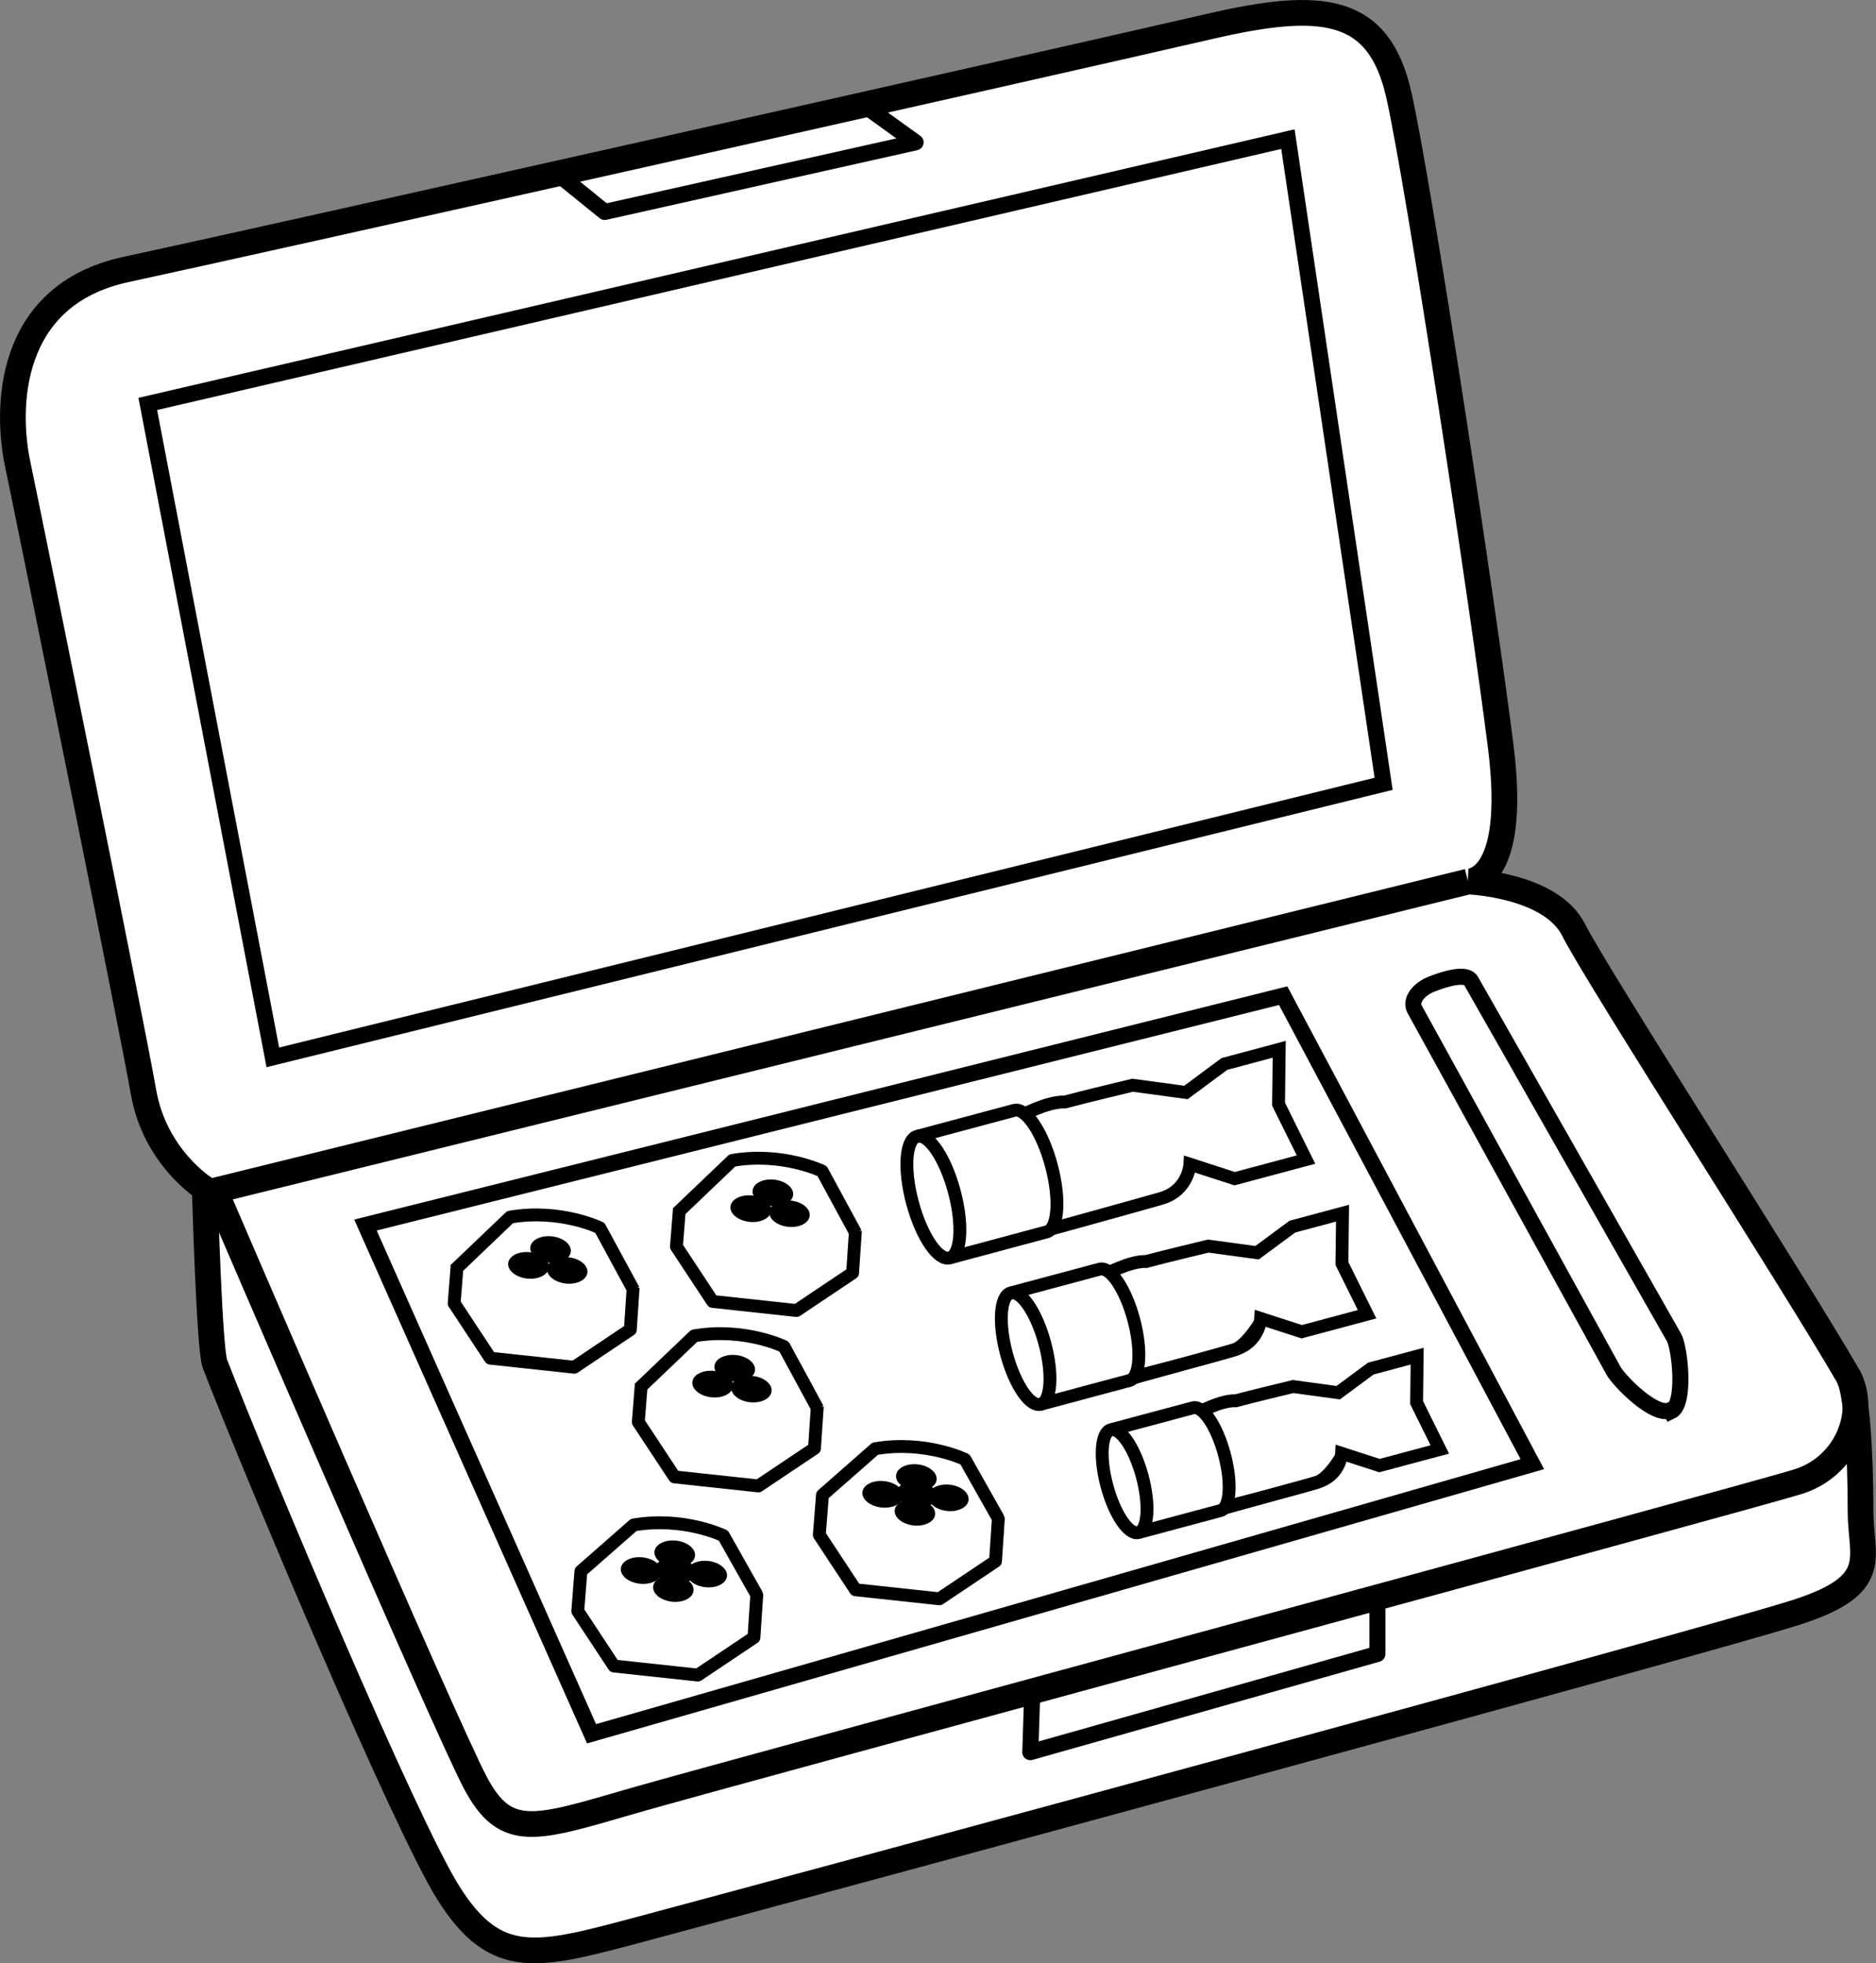 <?xml version="1.0" encoding="iso-8859-1"?>
<!-- Generator: Adobe Illustrator 28.0.0, SVG Export Plug-In . SVG Version: 6.00 Build 0)  -->
<svg version="1.1" id="Layer_3" xmlns="http://www.w3.org/2000/svg" xmlns:xlink="http://www.w3.org/1999/xlink" x="0px" y="0px"
	 width="58.355px" height="61.071px" viewBox="0 0 58.355 61.071" enable-background="new 0 0 58.355 61.071"
	 xml:space="preserve">
<rect x="0" y="0" width="58.355" height="61.071" fill="#808080" stroke="none"/>
<path fill="#FFFFFF" stroke="#000000" stroke-width="0.8" stroke-miterlimit="10" d="M37.655,0.816
	C31.702,2.189,7.667,7.579,3.93,8.38c-3.737,0.801-3.737,4.36-3.381,6.051S4.107,31.916,4.463,33.963
	s1.907,3.009,1.907,3.009s0.137,4.991,0.315,5.451c1.301,3.361,5.913,14.321,7.263,16.462
	c1.491,2.365,2.78,1.982,6.021,1.116c4.914-1.314,33.2-8.971,35.926-9.853c2.657-0.859,1.98-1.691,1.98-3.126
	c0-1.88-0.122-3.76-0.378-4.205c-1.613-2.805-7.831-12.458-8.543-13.882c-0.712-1.424-3.292-1.513-3.292-1.513
	s1.556,0.089,1.022-4.182S44.135,5.71,43.512,2.951C42.889,0.193,41.126,0.015,37.655,0.816z"/>
<g>
	<path fill="#FFFFFF" stroke="#000000" stroke-width="0.4" d="M34.855,44.542l1.215,0.275l1.184-0.866
		c0,0,0.716-0.396,1.187-0.378c0.51-0.137,1.783-0.442,1.783-0.442l1.403,0.191l1.012-0.749l1.443-0.387l-0.017,1.445
		l0.722,1.457L42.911,45.59l-1.179-0.382c0,0-0.034,0.693-0.761,0.901c-0.727,0.208-3.347,0.931-3.347,0.931
		l-1.366-0.388c0,0-0.416,0.898-0.866,1.008"/>
	<path fill="none" stroke="#000000" stroke-width="0.4" d="M41.8,45.19c0,0-0.43,0.781-0.828,0.919
		c-0.398,0.138-3.221,0.863-3.221,0.863s-0.464,0.075-0.724-0.024"/>
	<g>
		<path fill="#FFFFFF" stroke="#000000" stroke-width="0.4" d="M37.108,43.792c0.304-0.082,0.743,0.568,0.979,1.451
			c0.237,0.883,0.182,1.665-0.122,1.746l-2.554,0.684c-0.146,0.039-0.323-0.091-0.494-0.334
			c-0.185-0.263-0.362-0.659-0.485-1.117c-0.237-0.883-0.182-1.665,0.122-1.746L37.108,43.792z"/>
		<path fill="none" stroke="#000000" stroke-width="0.4" d="M35.41,47.674c0.304-0.082,0.359-0.863,0.122-1.746
			s-0.675-1.533-0.979-1.451"/>
	</g>
</g>
<g>
	<path fill="#FFFFFF" stroke="#000000" stroke-width="0.4" d="M28.884,35.426l1.436,0.325l1.4-1.024
		c0,0,0.847-0.468,1.403-0.447c0.603-0.162,2.108-0.522,2.108-0.522l1.659,0.225l1.196-0.886l1.705-0.457
		l-0.02,1.708l0.854,1.723l-2.218,0.594l-1.393-0.451c0,0-0.04,0.819-0.899,1.066s-3.957,1.101-3.957,1.101
		l-1.615-0.459c0,0-0.492,1.062-1.023,1.191"/>
	<path fill="none" stroke="#000000" stroke-width="0.4" d="M34.916,37.642"/>
	<path fill="none" stroke="#000000" stroke-width="0.4" d="M28.634,35.475c0.17-0.053,0.345-0.052,0.524-0.041"/>
	<path fill="none" stroke="#000000" stroke-width="0.4" d="M40.346,35.512"/>
	<g>
		<path fill="#FFFFFF" stroke="#000000" stroke-width="0.4" d="M31.547,34.54c0.359-0.096,0.878,0.672,1.157,1.716
			c0.28,1.044,0.215,1.968-0.145,2.064l-3.019,0.809c-0.173,0.046-0.382-0.107-0.584-0.395
			c-0.218-0.311-0.428-0.779-0.573-1.321c-0.28-1.044-0.215-1.968,0.145-2.064L31.547,34.54z"/>
		<path fill="none" stroke="#000000" stroke-width="0.4" d="M29.54,39.129c0.359-0.096,0.424-1.021,0.145-2.064
			s-0.798-1.812-1.157-1.716"/>
	</g>
</g>
<g>
	<path fill="#FFFFFF" stroke="#000000" stroke-width="0.4" d="M31.767,40.291l1.316,0.298l1.283-0.938
		c0,0,0.776-0.428,1.286-0.41c0.552-0.148,1.931-0.479,1.931-0.479l1.52,0.206l1.096-0.811l1.562-0.419
		l-0.019,1.565l0.782,1.579l-2.032,0.544l-1.277-0.413c0,0-0.036,0.751-0.824,0.976
		c-0.788,0.226-3.625,1.009-3.625,1.009l-1.479-0.42c0,0-0.451,0.973-0.938,1.091"/>
	<path fill="none" stroke="#000000" stroke-width="0.4" d="M39.289,40.994c0,0-0.465,0.846-0.897,0.996
		c-0.431,0.149-3.488,0.935-3.488,0.935s-0.502,0.081-0.784-0.026"/>
	<g>
		<path fill="#FFFFFF" stroke="#000000" stroke-width="0.4" d="M34.207,39.479c0.329-0.088,0.804,0.616,1.06,1.572
			c0.256,0.956,0.197,1.803-0.133,1.891l-2.767,0.741c-0.158,0.042-0.35-0.098-0.535-0.362
			c-0.2-0.285-0.392-0.713-0.525-1.21c-0.256-0.956-0.197-1.803,0.132-1.891L34.207,39.479z"/>
		<path fill="none" stroke="#000000" stroke-width="0.4" d="M32.369,43.684c0.329-0.088,0.389-0.935,0.133-1.891
			s-0.731-1.66-1.06-1.572"/>
	</g>
</g>
<path fill="none" stroke="#000000" stroke-width="0.8" stroke-miterlimit="10" d="M45.664,27.423l-38.976,9.611
	c0,0,7.138,16.61,8.098,18.42c0.957,1.805,1.872,1.438,4.957,0.548s34.731-9.446,36.214-9.921
	c1.483-0.475,2.136-2.136,1.542-3.263"/>
<polygon fill="none" stroke="#000000" stroke-width="0.5" points="4.597,12.565 40.062,4.328 43.039,24.382 8.487,32.891 "/>
<polyline fill="none" stroke="#000000" stroke-width="0.5" stroke-linejoin="round" points="32.108,52.665 32.049,54.504 
	42.846,51.449 42.846,49.491 "/>
<polyline fill="none" stroke="#000000" stroke-width="0.5" stroke-linejoin="round" points="17.426,5.473 18.81,6.593 
	28.48,4.428 26.799,3.218 "/>
<polygon fill="none" stroke="#000000" stroke-width="0.5" points="39.914,30.972 11.368,38.107 18.401,53.932 
	47.665,45.545 "/>
<g>
	<path fill="#FFFFFF" stroke="#000000" stroke-width="0.5" d="M51.975,43.904l-0.021-0.037
		c-0.477,0.221-1.589-0.908-1.766-1.231l-6.184-11.241c-0.143-0.26,0.097-0.613,0.531-0.784l0,0
		c0.433-0.171,1.076-0.358,1.222-0.101l6.313,11.092C52.252,41.919,52.45,43.684,51.975,43.904z"/>
</g>
<g>
	<g>
		<polyline fill="#FFFFFF" stroke="#000000" stroke-width="0.4" stroke-linejoin="round" points="14.22,39.361 14.127,40.541 
			15.253,42.249 17.862,42.53 19.607,41.361 19.695,40.046 		"/>
	</g>
	<g>
		<path fill="#FFFFFF" stroke="#000000" stroke-width="0.4" stroke-linejoin="round" d="M19.705,40.123l-1.046-1.929
			c0,0-1.234-0.601-2.793-0.333l-1.716,1.639"/>
		<path d="M17.075,39.434c0.028-0.225-0.233-0.441-0.582-0.481c-0.35-0.041-0.657,0.11-0.685,0.337
			c-0.028,0.227,0.234,0.442,0.585,0.482C16.743,39.811,17.048,39.66,17.075,39.434z"/>
		<path d="M17.756,38.94c0.027-0.225-0.232-0.44-0.579-0.48c-0.348-0.041-0.653,0.108-0.681,0.334
			c-0.028,0.226,0.233,0.441,0.582,0.481C17.426,39.315,17.729,39.164,17.756,38.94z"/>
		<path d="M18.272,39.59c0.027-0.225-0.231-0.439-0.577-0.479c-0.347-0.04-0.651,0.11-0.679,0.336
			c-0.028,0.226,0.233,0.44,0.58,0.48C17.943,39.965,18.245,39.814,18.272,39.59z"/>
	</g>
</g>
<g>
	<g>
		<polyline fill="#FFFFFF" stroke="#000000" stroke-width="0.4" stroke-linejoin="round" points="21.135,37.597 21.041,38.777 
			22.167,40.484 24.776,40.766 26.521,39.597 26.609,38.281 		"/>
	</g>
	<g>
		<path fill="#FFFFFF" stroke="#000000" stroke-width="0.4" stroke-linejoin="round" d="M26.619,38.359l-1.046-1.929
			c0,0-1.234-0.601-2.793-0.333l-1.716,1.639"/>
		<path d="M23.99,37.67c0.028-0.225-0.233-0.441-0.582-0.481c-0.35-0.041-0.657,0.11-0.685,0.337
			c-0.028,0.227,0.234,0.442,0.585,0.482C23.657,38.047,23.962,37.895,23.99,37.67z"/>
		<path d="M24.671,37.176c0.027-0.225-0.232-0.44-0.579-0.48c-0.348-0.041-0.653,0.108-0.681,0.334
			c-0.028,0.226,0.233,0.441,0.582,0.481C24.34,37.55,24.643,37.4,24.671,37.176z"/>
		<path d="M25.186,37.825c0.027-0.225-0.231-0.439-0.577-0.479c-0.347-0.04-0.651,0.11-0.679,0.336
			c-0.028,0.226,0.233,0.44,0.58,0.48C24.857,38.201,25.159,38.05,25.186,37.825z"/>
	</g>
</g>
<g>
	<g>
		<polyline fill="#FFFFFF" stroke="#000000" stroke-width="0.4" stroke-linejoin="round" points="19.949,43.054 19.855,44.234 
			20.982,45.942 23.59,46.223 25.335,45.054 25.424,43.739 		"/>
	</g>
	<g>
		<path fill="#FFFFFF" stroke="#000000" stroke-width="0.4" stroke-linejoin="round" d="M25.433,43.816l-1.046-1.929
			c0,0-1.234-0.601-2.793-0.333l-1.716,1.639"/>
		<path d="M22.804,43.127c0.028-0.225-0.233-0.441-0.582-0.481c-0.35-0.041-0.657,0.11-0.685,0.337
			c-0.028,0.227,0.234,0.442,0.585,0.482C22.471,43.504,22.776,43.352,22.804,43.127z"/>
		<path d="M23.485,42.633c0.027-0.225-0.232-0.44-0.579-0.48c-0.348-0.041-0.653,0.108-0.681,0.334
			c-0.028,0.226,0.233,0.441,0.582,0.481C23.154,43.008,23.458,42.858,23.485,42.633z"/>
		<path d="M24.001,43.282c0.027-0.225-0.231-0.439-0.577-0.479c-0.347-0.04-0.651,0.11-0.679,0.336
			c-0.028,0.226,0.233,0.44,0.58,0.48C23.671,43.658,23.974,43.507,24.001,43.282z"/>
	</g>
</g>
<g>
	<g>
		<path fill="#FFFFFF" stroke="#000000" stroke-width="0.4" stroke-linejoin="round" d="M23.514,49.562l-1.011-1.792
			c0,0-1.234-0.601-2.793-0.333l-1.641,1.441l-0.004,0.059l-0.093,1.18l1.126,1.708l2.609,0.281l1.745-1.169
			l0.088-1.316L23.514,49.562z"/>
		<path d="M20.58,48.926c0.028-0.225-0.233-0.441-0.582-0.481c-0.35-0.041-0.657,0.11-0.685,0.337
			c-0.028,0.227,0.234,0.442,0.585,0.482C20.247,49.303,20.552,49.152,20.58,48.926z"/>
		<path d="M21.619,48.405c0.027-0.225-0.232-0.44-0.579-0.48c-0.348-0.041-0.653,0.108-0.681,0.334
			c-0.028,0.226,0.233,0.441,0.582,0.481C21.289,48.779,21.592,48.629,21.619,48.405z"/>
		<path d="M22.613,49.036c0.027-0.225-0.231-0.439-0.577-0.479c-0.347-0.04-0.651,0.11-0.679,0.336
			c-0.028,0.226,0.233,0.44,0.58,0.48C22.284,49.411,22.587,49.261,22.613,49.036z"/>
		<path d="M21.574,49.487c0.027-0.225-0.231-0.439-0.577-0.479c-0.347-0.04-0.651,0.11-0.679,0.336
			c-0.028,0.226,0.233,0.44,0.58,0.48C21.244,49.862,21.547,49.712,21.574,49.487z"/>
		<path d="M21.627,48.933c0.027-0.225-0.231-0.439-0.577-0.479c-0.347-0.04-0.651,0.11-0.679,0.336
			c-0.028,0.226,0.233,0.44,0.58,0.48C21.297,49.308,21.6,49.158,21.627,48.933z"/>
	</g>
</g>
<g>
	<g>
		<path fill="#FFFFFF" stroke="#000000" stroke-width="0.4" stroke-linejoin="round" d="M31.028,47.19l-1.011-1.792
			c0,0-1.234-0.601-2.793-0.333l-1.641,1.441l-0.004,0.059l-0.093,1.18l1.126,1.708l2.609,0.281l1.745-1.169
			l0.088-1.316L31.028,47.19z"/>
		<path d="M28.094,46.555c0.028-0.225-0.233-0.441-0.582-0.481c-0.35-0.041-0.657,0.11-0.685,0.337
			c-0.028,0.227,0.234,0.442,0.585,0.482C27.761,46.932,28.066,46.781,28.094,46.555z"/>
		<path d="M29.134,46.033c0.027-0.225-0.232-0.44-0.579-0.48c-0.348-0.041-0.653,0.108-0.681,0.334
			c-0.028,0.226,0.233,0.441,0.582,0.481C28.803,46.408,29.107,46.258,29.134,46.033z"/>
		<path d="M30.128,46.664c0.027-0.225-0.231-0.439-0.577-0.479c-0.347-0.04-0.651,0.11-0.679,0.336
			c-0.028,0.226,0.233,0.44,0.58,0.48C29.798,47.04,30.101,46.889,30.128,46.664z"/>
		<path d="M29.088,47.115c0.027-0.225-0.231-0.439-0.577-0.479c-0.347-0.04-0.651,0.11-0.679,0.336
			c-0.028,0.226,0.233,0.44,0.58,0.48C28.759,47.491,29.061,47.34,29.088,47.115z"/>
		<path d="M29.141,46.562c0.027-0.225-0.231-0.439-0.577-0.479c-0.347-0.04-0.651,0.11-0.679,0.336
			c-0.028,0.226,0.233,0.44,0.58,0.48C28.812,46.937,29.114,46.786,29.141,46.562z"/>
	</g>
</g>
</svg>
